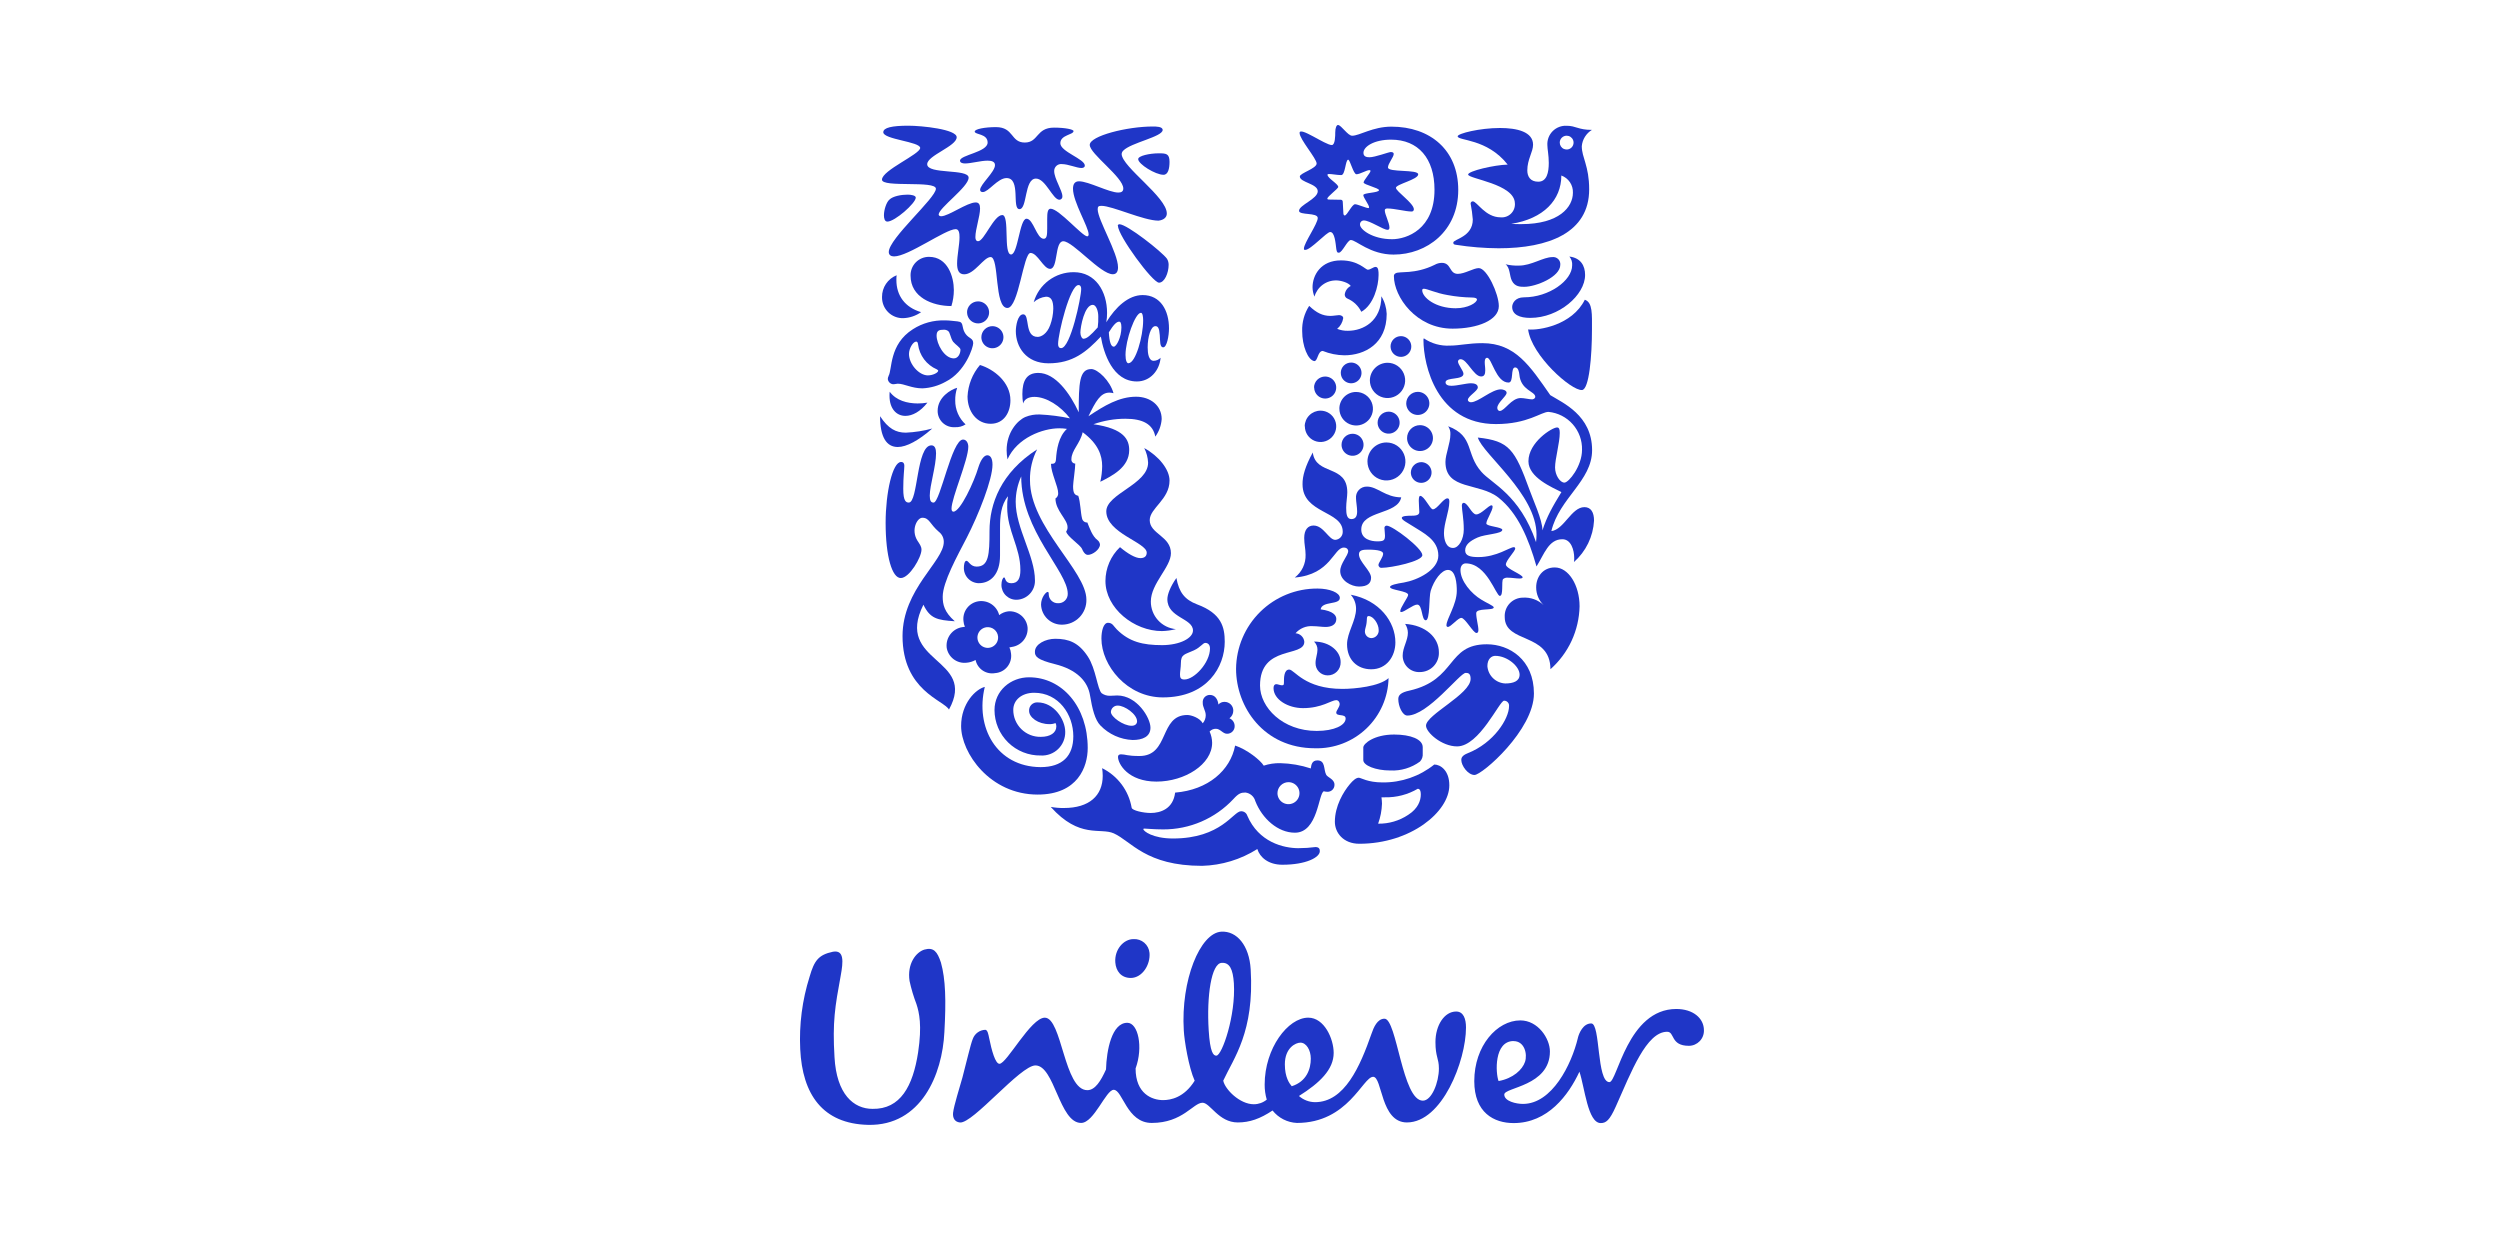 <svg fill="none" height="100" viewBox="0 0 200 100" width="200" xmlns="http://www.w3.org/2000/svg" xmlns:xlink="http://www.w3.org/1999/xlink"><clipPath id="a"><path d="m64 10h72.317v80h-72.317z"/></clipPath><g clip-path="url(#a)" fill="#1f36c7"><path d="m93.041 88.009c.622 0 1.69-.202 2.533-1.552-.481-1.066-.829-3.226-.87-4.01-.249-4.024 1.301-7.808 2.997-7.913 1.246-.075 2.24 1.105 2.353 3.008.307 5.016-1.361 7.103-2.195 8.912.141.699 1.326 1.886 2.441 1.886.38.002.748-.129 1.041-.37-.115-.391-.172-.797-.168-1.204 0-2.905 1.867-5.353 3.488-5.353 1.287 0 2.033 1.698 2.033 2.82 0 1.329-1.121 2.408-2.779 3.447.356.314.813.49 1.287.494 2.365 0 3.605-2.861 4.519-5.477.168-.497.464-1.201 1.038-1.201.997 0 1.417 6.557 3.071 6.557.705 0 1.282-1.458 1.282-2.574 0-.829-.276-.911-.276-2.116 0-1.328.707-2.441 1.657-2.441.58 0 .787.574.787 1.279 0 2.654-1.911 7.595-4.728 7.595-2.119 0-1.953-3.651-2.699-3.651-.828 0-1.996 3.69-6.098 3.69-.377-.016-.747-.113-1.083-.285-.337-.172-.632-.414-.867-.71-.997.663-1.828.956-2.784.956-1.533 0-2.209-1.577-2.817-1.577-.749 0-1.577 1.616-4.068 1.616-1.994 0-2.323-2.651-3.038-2.651-.624 0-1.574 2.651-2.61 2.651-1.748 0-2.116-4.601-3.654-4.601-1.204 0-5.005 4.67-6.037 4.565-.414-.042-.588-.351-.552-.765.061-.577.552-2.115.751-2.836.337-1.262.646-2.649.829-3.088.075-.207.211-.387.389-.516.178-.129.391-.203.611-.21.188.017.246.365.304.646.207 1.027.5 2.074.829 2.074.583 0 2.508-3.69 3.626-3.69 1.381 0 1.536 5.8 3.403 5.8.627 0 1.083-.746 1.494-1.657.044-1.541.461-3.734 1.704-3.734.87 0 1.287 1.947.663 3.651-.003 2.033 1.326 2.535 2.196 2.535zm33.189-4.971c-.511 2.135-2.068 5.275-4.394 5.275-.538 0-1.494-.21-1.494-.751 0-.583 3.651-.66 3.651-3.444 0-1.036-.95-2.486-2.364-2.486-1.864 0-3.687 2.033-3.687 4.858 0 2.524 1.571 3.356 3.148 3.356 2.737 0 4.395-2.24 5.264-4.11.423 1.246.663 4.11 1.705 4.11.417 0 .707-.207 1.206-1.326 1.243-2.784 2.447-5.979 4.11-5.979.616 0 .246 1.124 1.737 1.124.162-.001.321-.034.469-.098s.282-.156.394-.272c.112-.116.2-.253.258-.404s.086-.311.081-.472c0-.958-.867-1.701-2.21-1.701-3.897 0-4.725 5.852-5.349 5.852-1.036 0-.707-4.695-1.453-4.695-.652-.008-.983.787-1.072 1.155zm-27.519-4.369c-.074-1.157-.353-1.682-.978-1.641-.829.047-1.207 2.651-1.038 5.383.108 1.781.373 2.058.621 2.041.456-.033 1.552-3.22 1.395-5.783zm-6.75-2.436c-.028-.315-.177-.607-.417-.814-.24-.206-.551-.311-.867-.291-.784 0-1.527.829-1.453 1.861.05.685.456 1.248 1.248 1.248.911-.017 1.569-1.055 1.489-2.011zm12.903 8.465c0-.707-.37-1.287-.828-1.287-.378 0-1.248.411-1.248 1.74 0 1.041.37 1.538.552 1.748 1.19-.381 1.524-1.378 1.524-2.207zm16.226-1.409c.87 0 1.119 1.033.912 1.657s-.95 1.328-2.116 1.538c-.246-.635-.373-3.201 1.204-3.201zm-47.774-2.963c-.231-.602-.416-1.22-.552-1.85-.207-1.381.516-2.301 1.185-2.508.746-.21 1.036.163 1.326 1.038.373 1.326.417 3.066.276 5.557-.16 3.403-1.861 7.512-6.095 7.427-3.651-.083-5.267-2.447-5.438-6.057-.095-1.962.159-3.926.751-5.8.373-1.284.704-1.746 1.864-1.994.914-.163.829.79.624 1.914-.456 2.486-.666 3.69-.497 6.513.163 2.986 1.536 4.143 3.038 4.143 2.24.042 3.237-1.823 3.651-4.521.323-2.151.088-3.187-.133-3.861z"/><path d="m122.248 26.356c.276 2.091 3.457 4.911 4.314 4.847.574-.052.795-2.732.795-4.847 0-1.21.066-2.157-.572-2.378-1.013 2.049-3.676 2.466-4.537 2.378zm.179-.925c2.287 0 4.38-1.826 4.38-3.433 0-.751-.356-1.364-1.256-1.475.081.098.143.21.181.332s.051.249.04.376c0 1.207-1.848 2.555-3.853 2.555-.726 0-.945.505-.945.768 0 .616.594.878 1.448.878zm-.486-2.486c-.309 0-.748 0-.991-.486-.199-.395-.133-1.036-.506-1.317.354.084.717.119 1.08.105.991 0 1.933-.679 2.665-.679.084-.01.17-.002.25.025.081.027.154.072.215.131.061.059.108.131.137.21.03.08.041.165.033.249 0 .969-1.952 1.762-2.883 1.762z"/><path d="m72.708 40.204c.746 0 .594-4.576 1.806-4.576.276 0 .37.276.37.635 0 1.038-.503 2.558-.503 3.392 0 .42.105.552.307.552.53 0 1.453-5.043 2.356-5.043.276 0 .42.29.42.575 0 1.058-1.342 4.096-1.342 4.952 0 .133.041.243.149.243.552 0 1.657-2.375 2.005-3.566.199-.616.461-.947.707-.947s.417.24.417.751c0 1.188-1.105 3.985-2.066 5.855-.751 1.453-1.917 3.546-1.917 4.709 0 .597.108 1.215.967 1.964-1.409-.088-1.983-.221-2.51-1.323-2.353 4.695 4.336 4.226 2.044 8.388-.414-.749-3.715-1.516-3.715-5.877 0-3.767 3.3-5.971 3.3-7.532.002-.157-.032-.312-.101-.453s-.169-.264-.294-.359c-.726-.619-.751-1.124-1.32-1.124-.422 0-.928.969-.398 1.826.177.276.329.461.329.729 0 .613-.969 2.268-1.657 2.268s-1.212-1.698-1.212-4.419c0-2.422.552-4.866 1.235-4.866.199 0 .262.133.262.309 0 .276-.086.856-.086 1.828-.005 1.025.235 1.11.448 1.11z"/><path d="m78.306 46.655c.925 0 1.696-.688 1.696-2.209v-2.234c0-.859.066-1.823.638-2.513-.052.29-.074.586-.064.881 0 1.897 1.055 3.196 1.055 5.024 0 .679-.199 1.055-.726 1.055-.527 0-.461-.464-.572-.464-.11 0-.218.276-.218.594-.001.161.032.321.095.47s.156.283.273.394c.117.111.255.198.406.254.151.056.313.081.474.073.392-.02.762-.192 1.029-.48.268-.288.413-.668.404-1.061 0-1.98-1.541-4.179-1.541-6.294.003-.7.153-1.392.442-2.03 0 4.383 3.723 7.576 3.723 9.39.002.101-.017.202-.055.295-.038.093-.096.178-.168.249-.072.07-.159.125-.253.161-.095.036-.196.051-.296.047-.096.004-.192-.011-.282-.045s-.172-.085-.242-.151-.126-.145-.164-.233c-.039-.088-.059-.183-.061-.279 0-.152-.025-.196-.088-.196-.133 0-.527.442-.527 1.014.013.437.198.851.515 1.152s.74.465 1.178.455c.259-.003.515-.057.754-.159.238-.103.454-.252.633-.438.18-.187.321-.407.415-.649.094-.242.139-.5.132-.759 0-2.309-4.513-5.814-4.513-9.553-.016-.857.181-1.704.572-2.466-2.905 1.87-3.809 4.358-3.809 6.537 0 1.895-.066 2.842-1.033 2.842-.505 0-.638-.464-.812-.464s-.204.395-.204.508c-.01.164.013.328.069.483.055.154.142.296.254.416.112.12.247.216.397.282.15.066.312.101.476.103z"/><path d="m116.461 24.66c.97 0 1.696-.439 1.696-.704 0-.088-.132-.155-.417-.155-.649-.011-1.295-.077-1.933-.196-.928-.155-1.632-.505-1.895-.505-.088 0-.135.044-.135.111-.006.574 1.052 1.45 2.684 1.45zm-4.811-2.795c.277-.188 1.522.111 3.127-.682.173-.099.369-.152.569-.155.773 0 .574.881 1.281.881.553 0 1.257-.461 1.674-.461.657 0 1.605 2.069 1.605 3.038 0 1.127-1.691 1.806-3.699 1.806-2.924 0-4.695-2.555-4.695-4.204-.002-.047.01-.093.035-.133.024-.04.06-.071.103-.09z"/><path d="m78.784 54.952c-.726.179-1.895 1.32-1.895 3.129 0 2.16 2.312 5.485 6.123 5.485 3.212 0 4.005-2.223 4.005-3.723 0-3.314-2.046-5.659-4.695-5.659-1.456 0-2.762 1.061-2.762 2.621.001.483.098.96.285 1.405.187.445.461.848.805 1.186.344.338.752.605 1.2.784.448.179.927.267 1.41.26.255.015.511-.024.751-.113.24-.089.458-.227.642-.405.184-.178.329-.392.426-.628.097-.236.144-.491.139-.746 0-.994-.9-2.356-2.209-2.356-.091-.006-.182.007-.267.039-.085.032-.163.082-.228.146-.065.064-.115.142-.147.227-.032.085-.046.176-.04.267 0 .527.724 1.061 1.627 1.061.166.005.332-.025.486-.088.048.084.071.18.066.276 0 .505-.489.829-1.235.829-.288.007-.574-.044-.842-.149-.268-.105-.512-.264-.718-.465s-.369-.442-.481-.707-.169-.551-.168-.839c0-.793.685-1.367 1.674-1.367 1.961 0 3.129 1.74 3.129 3.477 0 1.566-.862 2.472-2.621 2.472-3.53-.028-5.245-3.201-4.46-6.419z"/><path d="m102.197 63.453c0 .174.051.345.148.49.097.145.235.258.396.324s.338.084.509.05.328-.118.452-.242c.123-.123.206-.281.24-.452s.016-.348-.051-.509c-.067-.161-.181-.298-.326-.395s-.316-.148-.49-.147c-.233.002-.456.096-.62.261s-.257.388-.258.62zm1.704 4.4c.446-.001.891-.03 1.334-.088.328 0 .35.199.35.334 0 .483-1.08 1.08-2.994 1.08-1.124 0-1.803-.597-2.005-1.257-1.325.838-2.851 1.303-4.419 1.345-4.513 0-5.656-1.964-7.065-2.599-1.08-.483-2.731.461-5.043-2.116.348.063.701.093 1.055.088 2.027 0 3.104-.989 3.104-2.577-.002-.204-.018-.408-.047-.61.615.305 1.149.75 1.56 1.3.41.55.685 1.189.802 1.865.041.224.947.42 1.519.42.793 0 1.801-.329 1.958-1.629 2.64-.218 4.419-1.779 4.8-3.764.945.307 2.022 1.165 2.289 1.607.426-.141.872-.208 1.32-.199.831.019 1.655.161 2.444.422.042-.29.089-.643.531-.643.657 0 .48.729.701 1.146.108.218.663.351.663.793.003.076-.01.152-.038.223-.028.071-.07.135-.124.189-.054.054-.119.096-.19.123-.07.028-.146.04-.222.037-.094-.002-.187-.016-.277-.041-.436.152-.461 3.314-2.314 3.314-1.362 0-2.618-1.124-3.168-2.527-.048-.181-.149-.343-.291-.465-.141-.123-.316-.2-.501-.222-.351 0-.552.069-.967.528-.719.768-1.589 1.379-2.555 1.796-.966.417-2.008.63-3.06.626-.749 0-1.342-.066-1.497-.066-.086 0-.086.019-.086.047 0 .152.746.746 2.372.746 3.867 0 4.825-2.179 5.441-2.179.111-.004.22.028.311.092.091.064.158.156.191.262.912 2.121 2.884 2.602 4.116 2.602z"/><path d="m117.254 53.831c-.461 0-3.019 3.414-4.667 3.414-.395 0-.724-.749-.724-1.317 0-.312.196-.533.9-.682 3.787-.865 2.95-3.704 6.184-3.704 1.782 0 3.767 1.212 3.767 3.941 0 2.908-4.142 6.515-4.756 6.515-.505 0-1.055-.724-1.055-1.21 0-.152.064-.351.506-.527 2.11-.829 3.314-2.776 3.314-3.764.007-.056.002-.112-.014-.166-.017-.054-.045-.103-.083-.145-.037-.042-.083-.075-.134-.098-.052-.023-.108-.034-.164-.033-.373 0-1.975 3.657-3.762 3.657-1.234 0-2.485-1.124-2.485-1.657 0-.884 3.568-2.513 3.568-3.745.003-.459-.218-.478-.395-.478zm2.375-1.364c-.309 0-.638.243-.638.829.03.365.191.707.455.961.263.254.61.404.976.42.635 0 1.146-.174 1.146-.707 0-.663-.991-1.502-1.939-1.502z"/><path d="m78.508 26.972c-.001.175.05.346.146.492.096.146.234.26.396.328.161.068.339.086.511.052.172-.033.33-.117.454-.24.124-.123.209-.281.243-.453.035-.172.017-.35-.049-.511-.067-.162-.18-.3-.326-.398-.145-.097-.317-.149-.492-.149-.233.001-.456.094-.621.259-.165.164-.26.387-.262.62zm-1.141-1.983c-.001.174.051.345.147.49.097.145.234.259.395.326.161.067.338.085.509.051s.328-.117.452-.24c.123-.123.208-.28.242-.451s.017-.348-.05-.509c-.067-.161-.179-.299-.324-.396-.145-.097-.315-.149-.49-.149-.234-.001-.459.091-.625.256-.166.165-.26.388-.262.622zm-.793 6.035c-.505.135-1.563.751-1.563 1.848-.001.178.035.355.104.518s.173.311.302.434c.13.122.283.217.45.277.168.06.346.086.523.074.302.018.602-.06.856-.224-.264-.243-.474-.539-.617-.869-.143-.33-.215-.686-.211-1.045-.008-.344.045-.687.155-1.014zm-5.397.309c-.014.11-.019.221-.017.331 0 1.033.552 1.607 1.273 1.607.552 0 1.19-.334 1.762-1.06-.262.045-.527.067-.793.066-.82-.008-1.698-.221-2.232-.945zm-.771 1.958c0 1.674.508 2.469 1.414 2.469.699 0 1.657-.511 2.762-1.478-.691.188-1.4.299-2.115.331-.787 0-1.403-.309-2.066-1.323zm5.706-8.808c.129-.412.195-.841.196-1.273 0-1.058-.486-2.662-1.983-2.662-.197-.002-.392.036-.574.111s-.347.186-.485.326c-.138.14-.247.307-.319.49s-.107.379-.102.576c0 1.734 1.743 2.433 3.262 2.433zm-1.875 5.549c-.724 0-1.519-.903-1.519-1.718 0-.439.329-.986.574-.986.088 0 .133.064.152.218.053.436.22.85.483 1.201.263.351.614.628 1.017.801.066.044.111.066.111.113-.005.149-.414.37-.823.37zm2.024-2.682c.158.204.577.459.577.619 0 .306-.18.702-.53.702-.771 0-1.381-1.168-1.381-1.826 0-.423.24-.467.572-.467.116-.008.232.023.329.088.193.111.193.555.428.884zm-5.173 2.729c-.04.074-.062.156-.064.24.011.107.058.207.134.284.076.076.176.124.283.136.177 0 .276-.044.378-.044.525 0 1.105.373 1.978.373.649-.03 1.283-.211 1.85-.527 1.588-.793 2.209-2.762 2.209-3.082 0-.42-.337-.362-.613-.751-.276-.389-.177-.721-.356-.9-.102-.105-.417-.108-.812-.152-.161-.018-.324-.026-.486-.025-.903-.028-1.794.217-2.555.704-1.925 1.218-1.643 3.234-1.953 3.745zm7.311-.881c-.602.706-.953 1.592-.997 2.519 0 1.188.724 2.185 1.848 2.185 1.077 0 1.583-.928 1.583-1.875.005-1.464-1.339-2.499-2.439-2.828zm-4.709-4.228c-.42.296-.917.464-1.431.483-.224.006-.447-.034-.655-.117-.208-.083-.398-.207-.556-.366s-.284-.347-.367-.555-.124-.431-.119-.655c-.003-.374.106-.74.315-1.051s.506-.551.853-.689c-.016.124-.022.25-.019.376-.005 1.254.696 2.201 1.975 2.574z"/><path d="m112.498 32.269c0 .183.054.362.155.515s.246.272.415.342c.169.07.356.089.535.053.18-.036.345-.124.475-.253.129-.13.217-.295.253-.474.036-.18.017-.366-.053-.535-.071-.169-.19-.314-.342-.415-.153-.102-.332-.155-.515-.155-.244.002-.478.1-.65.273-.173.172-.271.406-.273.65zm.067 2.776c-.001.205.059.406.173.576.113.171.275.304.464.383.189.079.397.1.599.06.201-.04.385-.138.531-.283.145-.145.244-.329.284-.53.04-.201.02-.409-.059-.599-.078-.189-.211-.351-.381-.465-.17-.114-.371-.175-.576-.175-.136-0-.272.026-.398.079s-.241.129-.337.226c-.096.097-.172.212-.224.338-.052.127-.078.262-.076.399zm-3.168 1.873c0 .3.089.594.256.844s.404.445.681.559c.278.115.583.145.878.086s.565-.203.778-.416c.212-.212.357-.483.416-.778.058-.295.028-.6-.087-.878-.115-.278-.31-.515-.559-.682-.25-.167-.544-.256-.844-.256-.2 0-.398.04-.583.117s-.352.19-.494.332c-.141.142-.252.31-.328.495s-.115.383-.114.583zm.812-3.107c0 .174.051.345.148.489.097.145.235.258.396.325.161.067.338.084.509.05.17-.034.327-.118.451-.241.123-.123.207-.28.241-.451.034-.171.016-.348-.05-.509-.067-.161-.18-.299-.325-.395s-.315-.148-.489-.148c-.117 0-.232.024-.339.069-.107.045-.205.111-.286.193-.082.083-.147.181-.191.288s-.066.223-.065.339zm-2.886 1.773c0 .174.052.344.15.489.097.145.235.257.396.323.161.066.338.083.509.049s.328-.119.45-.243c.123-.124.207-.281.24-.452.034-.171.016-.348-.052-.509-.067-.161-.18-.298-.325-.394-.145-.096-.316-.147-.49-.147-.234.001-.457.095-.622.261-.164.166-.256.39-.256.623zm2.267-5.154c-.001.279.082.552.236.784.155.232.375.414.633.521.257.107.541.136.815.082.274-.054.526-.188.723-.385.198-.197.333-.448.388-.722.055-.274.028-.557-.079-.816-.106-.258-.287-.479-.518-.634-.232-.155-.505-.239-.784-.239-.374.002-.732.15-.996.414-.265.264-.415.621-.418.995zm1.657-2.709c0 .164.049.324.14.46s.22.242.372.305c.151.063.318.079.478.047.161-.032.309-.111.425-.227.115-.116.194-.264.226-.424s.016-.327-.047-.479-.169-.281-.305-.372c-.136-.091-.296-.14-.46-.14-.109-0-.217.021-.318.062s-.193.102-.27.179-.139.169-.18.269c-.042.101-.064.209-.064.318zm-3.982 2.113c0 .164.048.324.139.46.091.136.221.242.372.305s.318.079.479.047c.16-.032.308-.111.424-.227.116-.116.195-.264.227-.424.032-.161.015-.327-.047-.479-.063-.151-.169-.281-.306-.372-.136-.091-.296-.14-.46-.14-.109-0-.217.021-.318.062s-.192.102-.27.179c-.077.077-.138.169-.18.269s-.063.209-.063.318zm-.114 2.864c0 .266.079.525.226.746.148.221.358.393.603.494s.515.128.775.076c.261-.052.5-.18.688-.367.187-.188.315-.427.367-.687s.025-.53-.076-.775c-.102-.245-.274-.455-.495-.602-.22-.147-.48-.226-.745-.226-.177-.002-.353.032-.516.099-.164.067-.313.166-.438.291s-.224.273-.291.437c-.068.164-.102.339-.1.516zm-2.762 1.406c0 .248.073.491.21.697.138.207.333.368.563.463.229.095.481.121.724.072.244-.048.467-.167.643-.343.176-.175.295-.399.344-.642.048-.243.024-.495-.071-.725s-.256-.425-.462-.563-.449-.211-.697-.211c-.333 0-.653.131-.89.365-.238.234-.373.552-.377.886zm.746-3.102c0 .174.052.345.149.489.096.145.234.258.395.325s.338.084.509.05.328-.118.451-.241c.123-.123.207-.28.241-.451s.017-.348-.05-.509-.179-.299-.324-.395-.316-.148-.49-.148c-.117-.001-.232.021-.34.065-.109.044-.207.108-.29.19s-.149.179-.195.287c-.045.107-.069.223-.07.34zm7.733 6.78c.009-.215.099-.42.253-.571.154-.151.36-.237.576-.241.164 0.0.325.049.462.141.136.092.243.222.305.375.062.152.077.32.044.481-.033.161-.114.309-.231.424-.118.115-.267.193-.429.223s-.329.011-.48-.054c-.151-.065-.279-.174-.368-.312s-.135-.3-.132-.465z"/><path d="m113.421 63.102c.107 0 .243.064.243.464 0 .48-.221 1.121-1.011 1.624-.711.473-1.549.718-2.403.704.188-.515.292-1.057.309-1.605-.005-.169-.018-.338-.041-.505h.276c.922.021 1.831-.216 2.627-.682zm.179-2.179c.08-.086.14-.187.178-.297.037-.11.051-.228.04-.344v-.505c0-.638-.966-1.014-2.289-1.014-1.608 0-2.466.729-2.466 1.036v1.011c0 .42.969.829 2.159.829.852.042 1.691-.211 2.378-.715zm1.141.24c-1.173.944-2.638 1.45-4.143 1.431-1.19 0-1.721-.376-1.895-.376-.22 0-.466.221-.707.505-.524.619-1.207 1.765-1.207 3.019 0 .881.683 1.759 1.956 1.759 4.123 0 7.2-2.574 7.2-4.668.008-1.185-.704-1.671-1.204-1.671z"/><path d="m115.517 42.648c0 .552.177 1.188.726 1.188.464 0 .859-.704.859-1.475 0-.878-.154-1.563-.154-1.914 0-.155.069-.221.154-.221.332.022.641.928.995.928.397 0 .985-.729 1.226-.729.069 0 .088.086.088.111 0 .329-.505 1.055-.505 1.342 0 .24 1.278.276 1.278.508 0 .331-1.342.331-1.98.616-.638.284-.991.594-.991 1.036s.442.528 1.058.528c1.474 0 2.505-.793 2.836-.793.014-.001.029.001.043.006.013.005.026.013.036.023.01.01.018.023.023.036.005.014.007.028.006.043 0 .224-.746.947-.746 1.282s1.367.806 1.342 1.03c-.019.066-.108.088-.262.088-.243 0-.616-.066-.906-.066-.07-.01-.141-.005-.209.014s-.131.052-.186.096c-.152.174.047 1.345-.262 1.345-.31 0-1.036-2.599-2.729-2.599-.24 0-.42.196-.42.53 0 .875.862 1.892 1.677 2.375.37.24.986.486.986.616 0 .276-1.403.022-1.403.461 0 .439.174.997.174 1.345 0 .111-.023.24-.155.24-.263 0-.903-1.207-1.21-1.207-.276 0-.828.724-1.083.724-.015-.001-.03-.006-.044-.013s-.026-.017-.036-.029-.018-.026-.023-.041c-.004-.015-.006-.031-.004-.046 0-.508.828-1.657.828-2.762 0-.527-.066-1.671-.707-1.671-.524 0-1.121.829-1.381 1.671-.152.483-.041 2.359-.395 2.359-.353 0-.245-1.257-.685-1.257-.325 0-1.03.597-1.273.597-.01.001-.02 0-.03-.003-.01-.003-.019-.008-.027-.014s-.015-.014-.019-.023c-.005-.009-.008-.019-.009-.029 0-.276.635-1.124.635-1.301 0-.329-1.453-.373-1.453-.635 0-.157.572-.276 1.105-.356 1.118-.196 2.762-1.008 2.762-2.154 0-1.279-1.232-1.828-2.044-2.356-.42-.276-.881-.486-.881-.66 0-.174.527-.174.751-.174.329 0 .652-.025.652-.29 0-.199-.041-.594-.041-.9 0-.221.022-.398.113-.398.326 0 .792 1.077 1.011 1.077.348 0 .828-.878 1.165-.878.111 0 .155.069.155.276-.017.787-.431 1.712-.431 2.505zm-10.495-6.449c.243 1.87 2.762.925 2.762 3.19 0 .329-.089.815-.089 1.232 0 .489.045.906.415.906s.461-.276.461-.616-.089-.793-.089-1.036c-.013-.122 0-.246.038-.363.039-.117.103-.224.187-.314s.186-.161.3-.207.236-.068.359-.063c.829 0 1.478.859 2.732.859-.276 1.411-3.196 1.033-3.196 2.574 0 .771.771.947 1.276.947.506 0 .622-.066.622-.461 0-.218-.045-.461-.045-.619 0-.047.019-.092.052-.125.033-.033.078-.052.125-.052.481 0 2.856 1.809 2.856 2.359 0 .503-2.508 1.014-3.234 1.014-.035.006-.07.005-.104-.005-.034-.009-.065-.026-.092-.049-.026-.023-.047-.052-.061-.084-.014-.032-.021-.067-.019-.102 0-.157.375-.619.375-.884 0-.196-.331-.329-1.209-.329-.42 0-.727.044-.727.373 0 .597.97 1.323.97 1.87 0 .442-.277.71-.97.71-.599 0-1.499-.467-1.499-1.237 0-.616.638-1.232.638-1.605 0-.11-.083-.276-.351-.276-.812 0-1.033 2.157-3.922 2.397.279-.214.503-.491.653-.808s.223-.666.211-1.017c0-.461-.11-.829-.11-1.342 0-.663.306-.994.746-.994.814 0 1.212 1.146 1.742 1.146.166-.011.321-.086.432-.209.111-.123.169-.285.162-.451 0-1.674-3.215-1.431-3.215-3.787-.011-.649.216-1.439.818-2.541z"/><path d="m109.192 50.497c-.003.072.008.144.034.211.025.067.064.129.114.18.05.052.11.093.176.12.066.028.137.042.209.041.082-.004.161-.025.234-.061s.138-.086.191-.148c.053-.062.093-.133.118-.211s.034-.159.026-.24c0-.461-.417-1.105-.812-1.105-.179 0-.113.276-.157.552-.022.229-.133.494-.133.66zm-1.132-2.919c2.314.439 3.571 2.182 3.571 3.811 0 1.124-.701 2.154-1.933 2.154-1.127 0-1.934-.768-1.934-2.002 0-.925.721-1.889.721-2.842.001-.413-.151-.812-.425-1.121zm-2.939 3.748c.09.085.162.188.209.302.048.114.071.237.067.361 0 .329-.154.679-.154 1.055-.003.129.02.257.068.377s.119.229.209.321c.09.092.198.165.317.214s.246.075.375.075c.139.002.276-.024.404-.077.128-.052.244-.13.341-.229s.173-.216.223-.345c.051-.129.075-.266.071-.405.011-.84-.848-1.649-2.13-1.649zm7.292-1.409c.137.208.213.452.218.702 0 .619-.417 1.19-.417 1.825-.002.179.033.357.103.522.069.165.172.314.301.438.129.124.283.22.451.282s.347.09.526.08c.205-.001.407-.043.595-.123.189-.081.359-.199.5-.347.142-.148.252-.323.324-.515.073-.192.106-.396.097-.601.005-1.168-1.052-2.157-2.698-2.268zm-6.761-1.168c1.013.133 1.253.486 1.253.77 0 .486-.439.638-.858.638-.307 0-.658-.064-1.036-.064-.257-.018-.515.024-.752.123-.238.099-.45.252-.618.446.18.01.35.085.479.21.13.125.21.293.225.472 0 1.279-3.543.221-3.543 3.499 0 1.74 1.803 3.632 4.535 3.632 1.411 0 2.314-.461 2.314-.992 0-.417-.751-.133-.751-.48 0-.155.276-.442.276-.685 0-.108-.088-.306-.276-.306-.392 0-1.143.638-2.662.638-1.191 0-2.356-.682-2.356-1.605 0-.202.088-.312.218-.312s.309.091.467.091c.157 0 .149-.091.149-.334 0-.243 0-.925.42-.925.419 0 1.209 1.547 4.253 1.547 1.008 0 2.966-.199 3.695-.862-.014.755-.179 1.501-.483 2.192-.304.692-.742 1.317-1.288 1.838-.547.522-1.191.93-1.896 1.201-.706.272-1.457.401-2.213.38-4.115 0-6.319-3.314-6.319-6.352.015-1.716.709-3.355 1.931-4.56 1.222-1.204 2.871-1.875 4.587-1.865.967 0 1.784.329 1.784.746.006.586-1.425.232-1.535.914z"/><path d="m91.409 23.605c1.45 0 2.11 1.257 2.11 2.662 0 .616-.174 1.519-.461 1.519s-.24-.503-.276-.97c-.041-.591-.155-.724-.356-.724-.37 0-.613.878-.613 1.693 0 .508.086 1.08.483 1.08.209-.005.407-.093.552-.243-.088 1.014-.829 1.895-1.897 1.895-1.933 0-2.66-2.265-2.883-3.59-1.165 1.232-2.243 2.138-4.184 2.138-1.804 0-2.618-1.32-2.618-2.577 0-.376.135-1.342.594-1.342.552 0 .069 1.806 1.149 1.806.276 0 .746-.224 1.008-.947.152-.416.235-.855.246-1.298 0-.597-.133-.972-.575-.972-.369.038-.717.193-.992.442.199-.696.621-1.308 1.2-1.742.58-.434 1.285-.666 2.009-.661 1.737 0 2.66 1.541 2.66 3.256.002.251-.019.501-.061.749.746-1.226 1.781-2.174 2.905-2.174zm-1.696 2.588c0-.376-.091-.461-.177-.461-.221 0-.464.262-.829.853.044.795.177 1.149.395 1.149s.61-.762.61-1.541zm-3.019.903c.246 0 .552-.262 1.124-.903.038-.293.053-.589.044-.884 0-.439-.174-.922-.439-.922-.663 0-.992 1.762-.992 2.223 0 .273.133.497.262.497zm3.59 1.958c.552 0 1.168-2.113 1.168-3.436 0-.276-.044-.594-.177-.594-.464 0-1.234 2.182-1.234 3.367 0 .475.11.674.243.674zm-5.394-1.204c.751 0 1.605-4.054 1.605-4.737 0-.174-.064-.309-.218-.309-.679 0-1.629 3.867-1.629 4.715 0 .16.044.331.243.331z"/><path d="m87.291 29.526c-.947 0-.992 1.146-.992 3.458-.702-1.519-1.87-3.151-3.234-3.151-.928 0-1.276.621-1.276 1.693-.002.252.019.503.061.751.113-.373.467-.527.903-.527.95 0 2.094.726 2.845 1.718-.79-.168-1.593-.271-2.4-.309-.399-.02-.798.048-1.168.199-.638.276-1.5 1.232-1.5 2.665.003.244.026.487.069.726.765-1.721 2.817-2.486 4.143-2.486.205 0.0.41.016.613.047-.677.616-.829 1.696-.875 2.419-.022.353-.155.378-.401.378 0 .724.575 1.804.575 2.35.005.084-.013.167-.051.241-.038.074-.096.137-.167.181 0 .967.967 1.674.967 2.287.007.127-.033.253-.11.353.064.398 1.132 1.063 1.27 1.397.171.406.359.475.467.475.378 0 .969-.439.969-.829-.008-.069-.029-.135-.063-.195-.034-.06-.079-.113-.133-.156-.417-.309-.638-.972-.815-1.411-.097.006-.193-.023-.271-.082-.077-.059-.131-.143-.152-.239-.121-.458-.127-1.309-.304-1.815-.276-.066-.414-.174-.414-.771 0-.276.174-1.409.174-1.806-.044-.001-.088-.01-.128-.029s-.076-.045-.105-.079c-.029-.033-.051-.073-.064-.115-.013-.042-.017-.087-.011-.131 0-.702.702-1.257.9-2.154 1.257.925 1.56 1.87 1.56 2.707-.003.423-.053.845-.149 1.257.922-.464 2.312-1.146 2.312-2.533 0-.815-.376-1.718-2.861-2.071.821-.289 1.685-.438 2.555-.439 1.406 0 2.209.439 2.394 1.431.299-.412.476-.9.511-1.409 0-1.08-.906-1.784-2.049-1.784-1.342 0-2.533.704-3.809 1.563.572-1.188.967-1.892 1.674-1.892.111.003.221.019.329.047-.268-.986-1.259-1.933-1.787-1.933z"/><path d="m124.385 45.396c1.105 0 1.981 1.436 1.981 3.107-.02.954-.237 1.894-.637 2.76-.401.866-.977 1.64-1.692 2.272-.025-2.966-3.659-2.022-3.659-4.179-.011-.198.019-.397.087-.583s.173-.357.309-.501.301-.26.483-.339.378-.12.576-.121c.303-.019.606.023.891.126.285.103.546.263.766.471-.189-.184-.339-.403-.442-.646-.102-.243-.155-.504-.154-.768-.006-.826.525-1.599 1.491-1.599z"/><path d="m108.06 22.878c-.174-.276-.829-.445-1.141-.445-.396-.01-.784.112-1.103.347s-.551.57-.659.951c-.097-.237-.15-.49-.154-.746 0-.97.662-2.154 2.273-2.154 1.405 0 1.955.746 2.154.746s.442-.224.616-.224c.24 0 .24.378.24.641 0 .884-.395 2.4-1.381 2.95-.231-.472-.623-.846-1.105-1.055-.066-.026-.123-.071-.163-.131-.039-.059-.06-.129-.058-.201.019-.144.072-.281.156-.399.084-.118.195-.215.325-.28zm-3.314 1.602c.577.552 1.077.793 1.693.793.246 0 .533-.064.687-.064.155 0 .332.086.332.24-.051.336-.224.642-.486.859.273.109.565.162.859.155 1.251 0 2.679-.795 2.679-2.762.259.426.406.91.425 1.409 0 2.4-1.765 3.314-3.389 3.314-.591-.009-1.175-.127-1.723-.348-.414 0-.395.829-.682.812-.506-.086-.967-1.21-.967-2.4-.022-.709.17-1.408.552-2.005z"/><path d="m85.882 10.486c0-.133-.663-.276-1.563-.276-1.433 0-1.232 1.193-2.334 1.193-1.146 0-.862-1.234-2.312-1.234-.881 0-1.696.155-1.696.356 0 .262 1.033.152 1.033.878 0 .771-2.209.992-2.209 1.45 0 .155.177.224.398.224.483 0 1.254-.224 1.806-.224.306 0 .594.066.594.356 0 .552-1.19 1.541-1.19 1.98 0 .135.108.177.218.177.445 0 1.19-1.121 1.897-1.121 1.168 0 .395 2.486 1.033 2.486s.376-2.444 1.32-2.444c.773 0 1.345 1.693 1.873 1.693.035-.001.069-.008.1-.023.031-.015.059-.036.082-.062.023-.026.04-.057.05-.09.01-.033.013-.068.009-.102 0-.464-.657-1.411-.657-2.024-.001-.078.016-.156.047-.227.032-.071.078-.136.136-.188.058-.052.127-.091.201-.115.074-.024.153-.031.231-.022.505 0 1.19.312 1.56.312.133 0 .276-.041.276-.196 0-.53-1.958-1.105-1.958-1.784 0-.679 1.055-.666 1.055-.972zm5.173 2.243c0 .398 1.381 1.254 2.024 1.254.373 0 .483-.505.483-1.036 0-.657-.276-.682-.856-.682-.729 0-1.652.199-1.652.464zm2.29 4.35c0-1.315-3.574-3.717-3.613-4.75.006-.105.051-.204.127-.276.613-.643 3.154-1.105 3.154-1.657 0-.276-.527-.276-.793-.276-2.047 0-5.04.751-5.04 1.472 0 .721 2.684 2.582 2.684 3.486 0 .237-.152.326-.398.326-.746 0-2.375-.9-3.146-.9-.351 0-.48.243-.48.594 0 1.058 1.251 3.063 1.251 3.654 0 .064-.022.155-.111.155-.395 0-2.265-2.209-2.928-2.209-.243 0-.276.334-.276.829v.746c0 .511-.022.829-.276.829-.572 0-.829-1.605-1.381-1.605-.552 0-.685 2.861-1.232 2.861-.638 0-.088-3.154-.704-3.154-.679 0-1.456 2.093-1.933 2.093-.177 0-.218-.174-.218-.329 0-.641.373-1.657.373-2.29 0-.307-.088-.483-.351-.483-.685 0-2.179 1.105-2.762 1.105-.091 0-.199-.047-.199-.135 0-.527 2.397-2.209 2.397-2.95s-3.314-.24-3.314-1.077c0-.704 2.359-1.433 2.359-2.16 0-.635-2.795-.922-3.867-.922-1.301 0-2.005.152-2.005.525 0 .575 2.952.751 2.952 1.254s-3.057 1.787-3.057 2.538c0 .657 4.314.042 4.314.726 0 .746-3.77 3.983-3.77 5.06 0 .243.179.354.423.354 1.143 0 4.112-2.182 4.93-2.182.276 0 .306.356.306.66 0 .574-.193 1.456-.193 2.094 0 .505.127.859.569.859.829 0 1.56-1.381 2.113-1.381.707 0 .276 4.074 1.342 4.074.903 0 1.279-4.402 1.848-4.402.569 0 1.038 1.273 1.566 1.273.66 0 .353-2.209 1.058-2.209.771 0 2.969 2.64 3.961 2.64.309 0 .417-.24.417-.552 0-1.165-1.627-3.806-1.627-4.645 0-.218.066-.276.307-.276.862 0 3.372 1.185 4.56 1.185.42-.05.663-.268.663-.566zm-20.084-1.268c0 .442-1.676 1.917-2.27 1.917-.218 0-.276-.262-.276-.508 0-.442.204-1.055.439-1.251.276-.276.95-.398 1.456-.398.282 0 .652.066.652.24zm16.179 2.268c0 .771 2.762 4.535 3.281 4.535.439 0 .77-.771.77-1.431.001-.17-.044-.338-.133-.483-.395-.552-3.193-2.762-3.809-2.762-.018-0-.035.004-.052.011-.016.007-.031.018-.043.031-.012.013-.021.029-.026.046-.005.017-.007.035-.004.053z"/><path d="m124.78 11.409c0 .109.033.216.093.307.061.091.147.162.248.203s.212.053.319.031c.108-.021.206-.074.283-.151.077-.077.13-.176.151-.283.022-.107.011-.218-.031-.319-.042-.101-.113-.187-.204-.248-.09-.061-.197-.093-.306-.093-.147 0-.287.058-.391.162-.104.103-.162.244-.162.391zm-3.59 4.866c0-1.563-3.74-1.964-3.74-2.314 0-.276 2.091-.768 3.165-.793-1.657-2.11-4.002-1.892-4.002-2.265 0-.221 1.762-.663 3.389-.663 1.365 0 2.643.306 2.643 1.339 0 .577-.461 1.171-.461 2.052 0 .489.24.906.876.906.685 0 .842-.732.842-1.502 0-.635-.113-1.105-.113-1.431-.011-.205.022-.411.095-.603.074-.192.188-.366.333-.512.146-.145.32-.258.513-.332.192-.073.397-.106.603-.095.745 0 .919.329 2.021.329-.228.138-.42.328-.561.555-.142.226-.227.483-.251.749 0 .922.591 1.563.591 3.455 0 3.477-3.256 4.712-7.241 4.712-1.142-.006-2.281-.098-3.408-.276-.18-.019-.221-.066-.221-.177 0-.276 1.56-.439 1.56-1.848-.033-.428-.091-.854-.174-1.276-.001-.023.003-.046.012-.068.008-.022.021-.041.037-.058s.036-.03.057-.038c.022-.009.045-.013.068-.013.332 0 .994 1.279 2.223 1.279.152.014.304-.004.447-.055.144-.05.274-.131.383-.237.109-.106.194-.234.249-.376.054-.142.077-.294.068-.445zm3.717-2.234c0 1.958-1.428 3.458-4.007 3.867.276.022.552.022.815.022 3.013 0 4.118-1.362 4.118-2.51.012-.298-.071-.593-.237-.841-.167-.248-.408-.436-.689-.538z"/><path d="m123.397 42.43c.35-1.105.792-1.873 1.516-3.063-.724-.373-2.638-1.165-2.638-2.466 0-1.516 1.889-2.704 2.287-2.704.171 0 .218.149.218.439 0 .793-.375 2.069-.375 2.762 0 .616.397 1.212.748 1.212s1.409-1.323 1.409-2.621c.021-.752-.245-1.484-.742-2.048-.498-.564-1.191-.918-1.94-.99-.591 0-1.657.975-4.204.975-4.734 0-5.8-4.695-5.8-6.739 0-.088.017-.113.042-.113.607.414 1.334.616 2.068.575.774 0 1.478-.196 2.602-.196 2.635 0 3.809 1.823 5.435 4.159.989.613 3.345 1.605 3.345 4.402 0 2.466-2.624 3.831-3.259 6.474 1.011-.113 1.607-1.917 2.643-1.917.528 0 .771.42.771 1.08-.035.631-.195 1.25-.471 1.818-.276.569-.663 1.077-1.137 1.496.02-.108.028-.219.022-.329 0-.613-.243-1.497-.947-1.497-1.105 0-1.45 1.19-2.069 2.179-.635-2.243-1.496-4.273-3.038-5.504-1.541-1.232-4.247-.572-4.247-2.861 0-.616.395-1.494.395-2.209.013-.228-.05-.454-.177-.643 2.115.795 1.367 2.209 2.668 3.657.809.928 3.057 1.809 4.361 5.615.024-.197.037-.395.038-.594 0-3.259-4.308-6.452-4.695-7.775 2.503.276 2.947.906 4.143 4.206.235.685 1.028 2.381 1.028 3.22zm-.575-10.68c0-.458-1.165-.503-1.276-1.803-.022-.199-.088-.552-.334-.552-.395 0-.086 1.21-.528 1.21-1.008 0-1.342-1.983-1.715-1.983-.088 0-.19.066-.19.331 0 .265.041.395.041.682 0 .287-.069.483-.329.483-.596 0-1.124-1.381-1.635-1.381-.051-.005-.103.01-.144.042-.041.033-.067.08-.074.132 0 .262.439.751.439.992 0 .527-1.433.243-1.433.685 0 .193.199.276.467.276.461 0 1.187-.202 1.563-.202.221 0 .552.047.552.331s-.795.707-.795.992c0 .133.135.196.243.196.594 0 1.657-1.033 2.397-1.033.13 0 .459.069.459.276 0 .276-.746.793-.746 1.21 0 .108.066.243.199.243.395 0 .922-1.033 1.674-1.033.276 0 .704.108.925.108.174-.025.24-.133.24-.202z"/><path d="m106.419 18.562c.357 0 .423.859.486 1.364.047.276.089.29.202.29.276 0 .682-1.014.961-1.014.423 0 1.547 1.165 3.417 1.165 2.659 0 5.175-1.873 5.175-5.173 0-3.193-2.248-5.062-5.349-5.062-1.478 0-2.558.726-3.13.726-.348.022-.881-.859-1.143-.859-.108 0-.218.215-.218.597 0 .24 0 1.008-.276 1.008-.531 0-2.577-1.514-2.577-.967 0 .505 1.364 2.044 1.364 2.444 0 .401-1.345.771-1.345 1.038 0 .481 1.434.569 1.434 1.182 0 .613-1.497 1.105-1.497 1.563 0 .376 1.497.116 1.497.577s-1.105 2.002-1.105 2.442c0 .108.019.108.11.108.434 0 1.702-1.431 1.994-1.431zm.641-3.607c0-.243-.862-.704-.862-.972 0-.041.045-.064.114-.064.243 0 .66.088.988.088.329 0 .332-1.232.553-1.232.154 0 .417 1.165.663 1.165.276 0 .812-.332 1.035-.332.042 0 .089.022.089.066 0 .152-.553.751-.553.925s1.232.439 1.232.613c0 .221-1.254.199-1.254.398s.461.773.461.972c.001.009 0 .018-.003.026-.003.008-.008.016-.014.022s-.014.011-.023.013c-.008.003-.017.003-.026.002-.177 0-.856-.307-1.055-.307-.246 0-.635.9-.828.9-.069 0-.108-.086-.108-.199l-.047-.878c0-.088-.041-.18-.152-.18-.276 0-.773-.017-.931-.017-.107 0-.152-.025-.152-.069-.008-.177.873-.793.873-.945zm4.292 4.181c-1.541 0-2.552-.773-2.552-1.165-.003-.042.002-.085.016-.125.014-.04.036-.077.064-.109.029-.031.064-.057.103-.074.039-.017.081-.026.124-.027.483 0 1.541.749 1.897.749.086 0 .152-.039.152-.177 0-.392-.373-1.052-.373-1.381 0-.086.064-.149.196-.149.594 0 1.475.243 1.934.243.025.004.05.002.075-.006.024-.007.047-.02.065-.037.019-.017.034-.038.043-.062.01-.024.014-.049.013-.074 0-.483-1.434-1.433-1.434-1.718s1.782-.66 1.782-1.077-2.42-.135-2.42-.552c0-.306.461-.829.461-1.077 0-.111-.085-.155-.243-.155-.157 0-1.253.417-1.693.417-.221 0-.486-.044-.486-.351 0-.508.859-1.058 2.21-1.058 2.176 0 3.474 1.5 3.474 4.008.003 3.168-2.218 3.958-3.408 3.958z"/><path d="m96.46 57.222c-.002.235-.087.462-.24.641-.243-.439-.928-.663-1.234-.663-2.265 0-1.409 3.281-3.828 3.281-1.014 0-1.105-.135-1.478-.135-.152 0-.24.072-.24.202 0 .572.815 1.98 3.079 1.98 2.265 0 4.452-1.381 4.452-3.104-.005-.311-.073-.617-.202-.9.063-.072.141-.129.228-.167.087-.038.182-.057.277-.054.353 0 .552.398.884.398.082.002.163-.013.238-.043.076-.03.145-.076.202-.134s.103-.127.133-.203.044-.157.042-.239c-.001-.133-.041-.262-.115-.372s-.179-.196-.302-.246c.093-.069.17-.158.223-.261.053-.103.082-.217.084-.333.003-.094-.012-.188-.046-.276s-.086-.168-.151-.235c-.066-.067-.145-.121-.232-.157s-.181-.054-.275-.053c-.091-.002-.182.016-.266.053-.084.037-.159.091-.22.16-.039-.392-.26-.768-.679-.768-.08-.002-.159.014-.232.045-.073.031-.139.077-.194.136s-.096.128-.121.203c-.026.075-.035.155-.028.235-.014.362.24.638.24 1.011z"/><path d="m90.528 58.062c-.663 0-1.657-.71-1.657-1.105.006-.141.067-.274.171-.369.103-.096.241-.147.382-.141.552 0 1.541.685 1.541 1.259.003.157-.108.356-.436.356zm-6.142-4.933c1.762.436 2.638 1.381 2.817 2.508.177 1.077.398 1.961.829 2.4.677.705 1.6 1.121 2.577 1.163.79 0 1.428-.26 1.428-.986 0-.79-1.08-2.577-2.662-2.577-.155 0-.351.025-.572.025-.237.008-.47-.062-.663-.199-.351-.309-.461-1.961-1.121-2.95-.726-1.105-1.519-1.411-2.599-1.411-.768 0-1.627.42-1.627 1.033-.014.378.182.641 1.594.994z"/><path d="m95.438 50.439c0-.986-2.049-1.008-2.049-2.505 0-.378.24-1.011.724-1.696.202 1.143.663 1.737 1.657 2.113 1.955.724 2.209 1.826 2.209 2.994 0 1.98-1.381 4.447-4.952 4.447-2.864 0-4.913-2.555-4.913-4.709 0-.597.157-1.259.527-1.259s.445.276.707.533c.992.989 2.069 1.254 3.635 1.254 1.417-.008 2.455-.561 2.455-1.171zm.086 1.585c-.754.348-1.055.29-1.055 1.063 0 .276-.069.657-.069.856 0 .262.044.417.353.417.79 0 2.046-1.342 2.046-2.486 0-.307-.174-.442-.373-.442s-.376.353-.903.591zm-7.021-11.114c0-1.411 3.345-2.16 3.345-3.897-.019-.407-.124-.805-.309-1.168 1.168.641 2.024 1.718 2.024 2.599 0 1.516-1.585 2.209-1.585 3.168 0 1.105 1.696 1.279 1.696 2.643 0 1.124-1.607 2.422-1.607 3.867-.002.552.202 1.085.573 1.494.371.409.882.664 1.432.715-.367.093-.743.145-1.121.155-2.226 0-4.516-1.826-4.516-4.01.002-.506.106-1.006.306-1.471.2-.465.492-.884.859-1.233.621.527 1.234.878 1.629.878.353 0 .508-.174.508-.439 0-.815-3.234-1.563-3.234-3.3z"/><path d="m75.73 51.787c.052.372.248.709.545.939.297.23.672.335 1.046.292.255-.02.501-.095.724-.221.073.345.277.647.569.844s.65.271.997.208c.188-.013.371-.065.538-.151s.315-.206.434-.352c.119-.146.207-.314.259-.495.052-.181.066-.371.042-.557-.014-.176-.059-.348-.133-.508 0 0 .11 0 .188-.03.37-.049.707-.238.943-.527.236-.29.352-.658.325-1.03-.038-.374-.22-.718-.508-.96-.288-.241-.658-.361-1.033-.333-.267.031-.52.136-.732.301-.089-.357-.308-.668-.615-.873-.306-.204-.678-.287-1.042-.232-.37.057-.702.256-.926.556s-.321.675-.27 1.046c.011.152.049.3.111.439l-.218.03c-.373.061-.709.261-.94.561-.231.3-.339.676-.302 1.052zm4.115-.867c.016.162-.016.325-.092.469-.076.144-.193.262-.336.34-.143.078-.306.112-.468.098-.162-.014-.317-.076-.444-.178s-.222-.238-.272-.394c-.05-.155-.053-.322-.009-.478.044-.157.134-.297.257-.404.123-.106.276-.174.437-.194.11-.014.221-.005.328.024.106.03.206.081.292.15.086.069.158.155.211.252s.086.204.097.314z"/></g></svg>